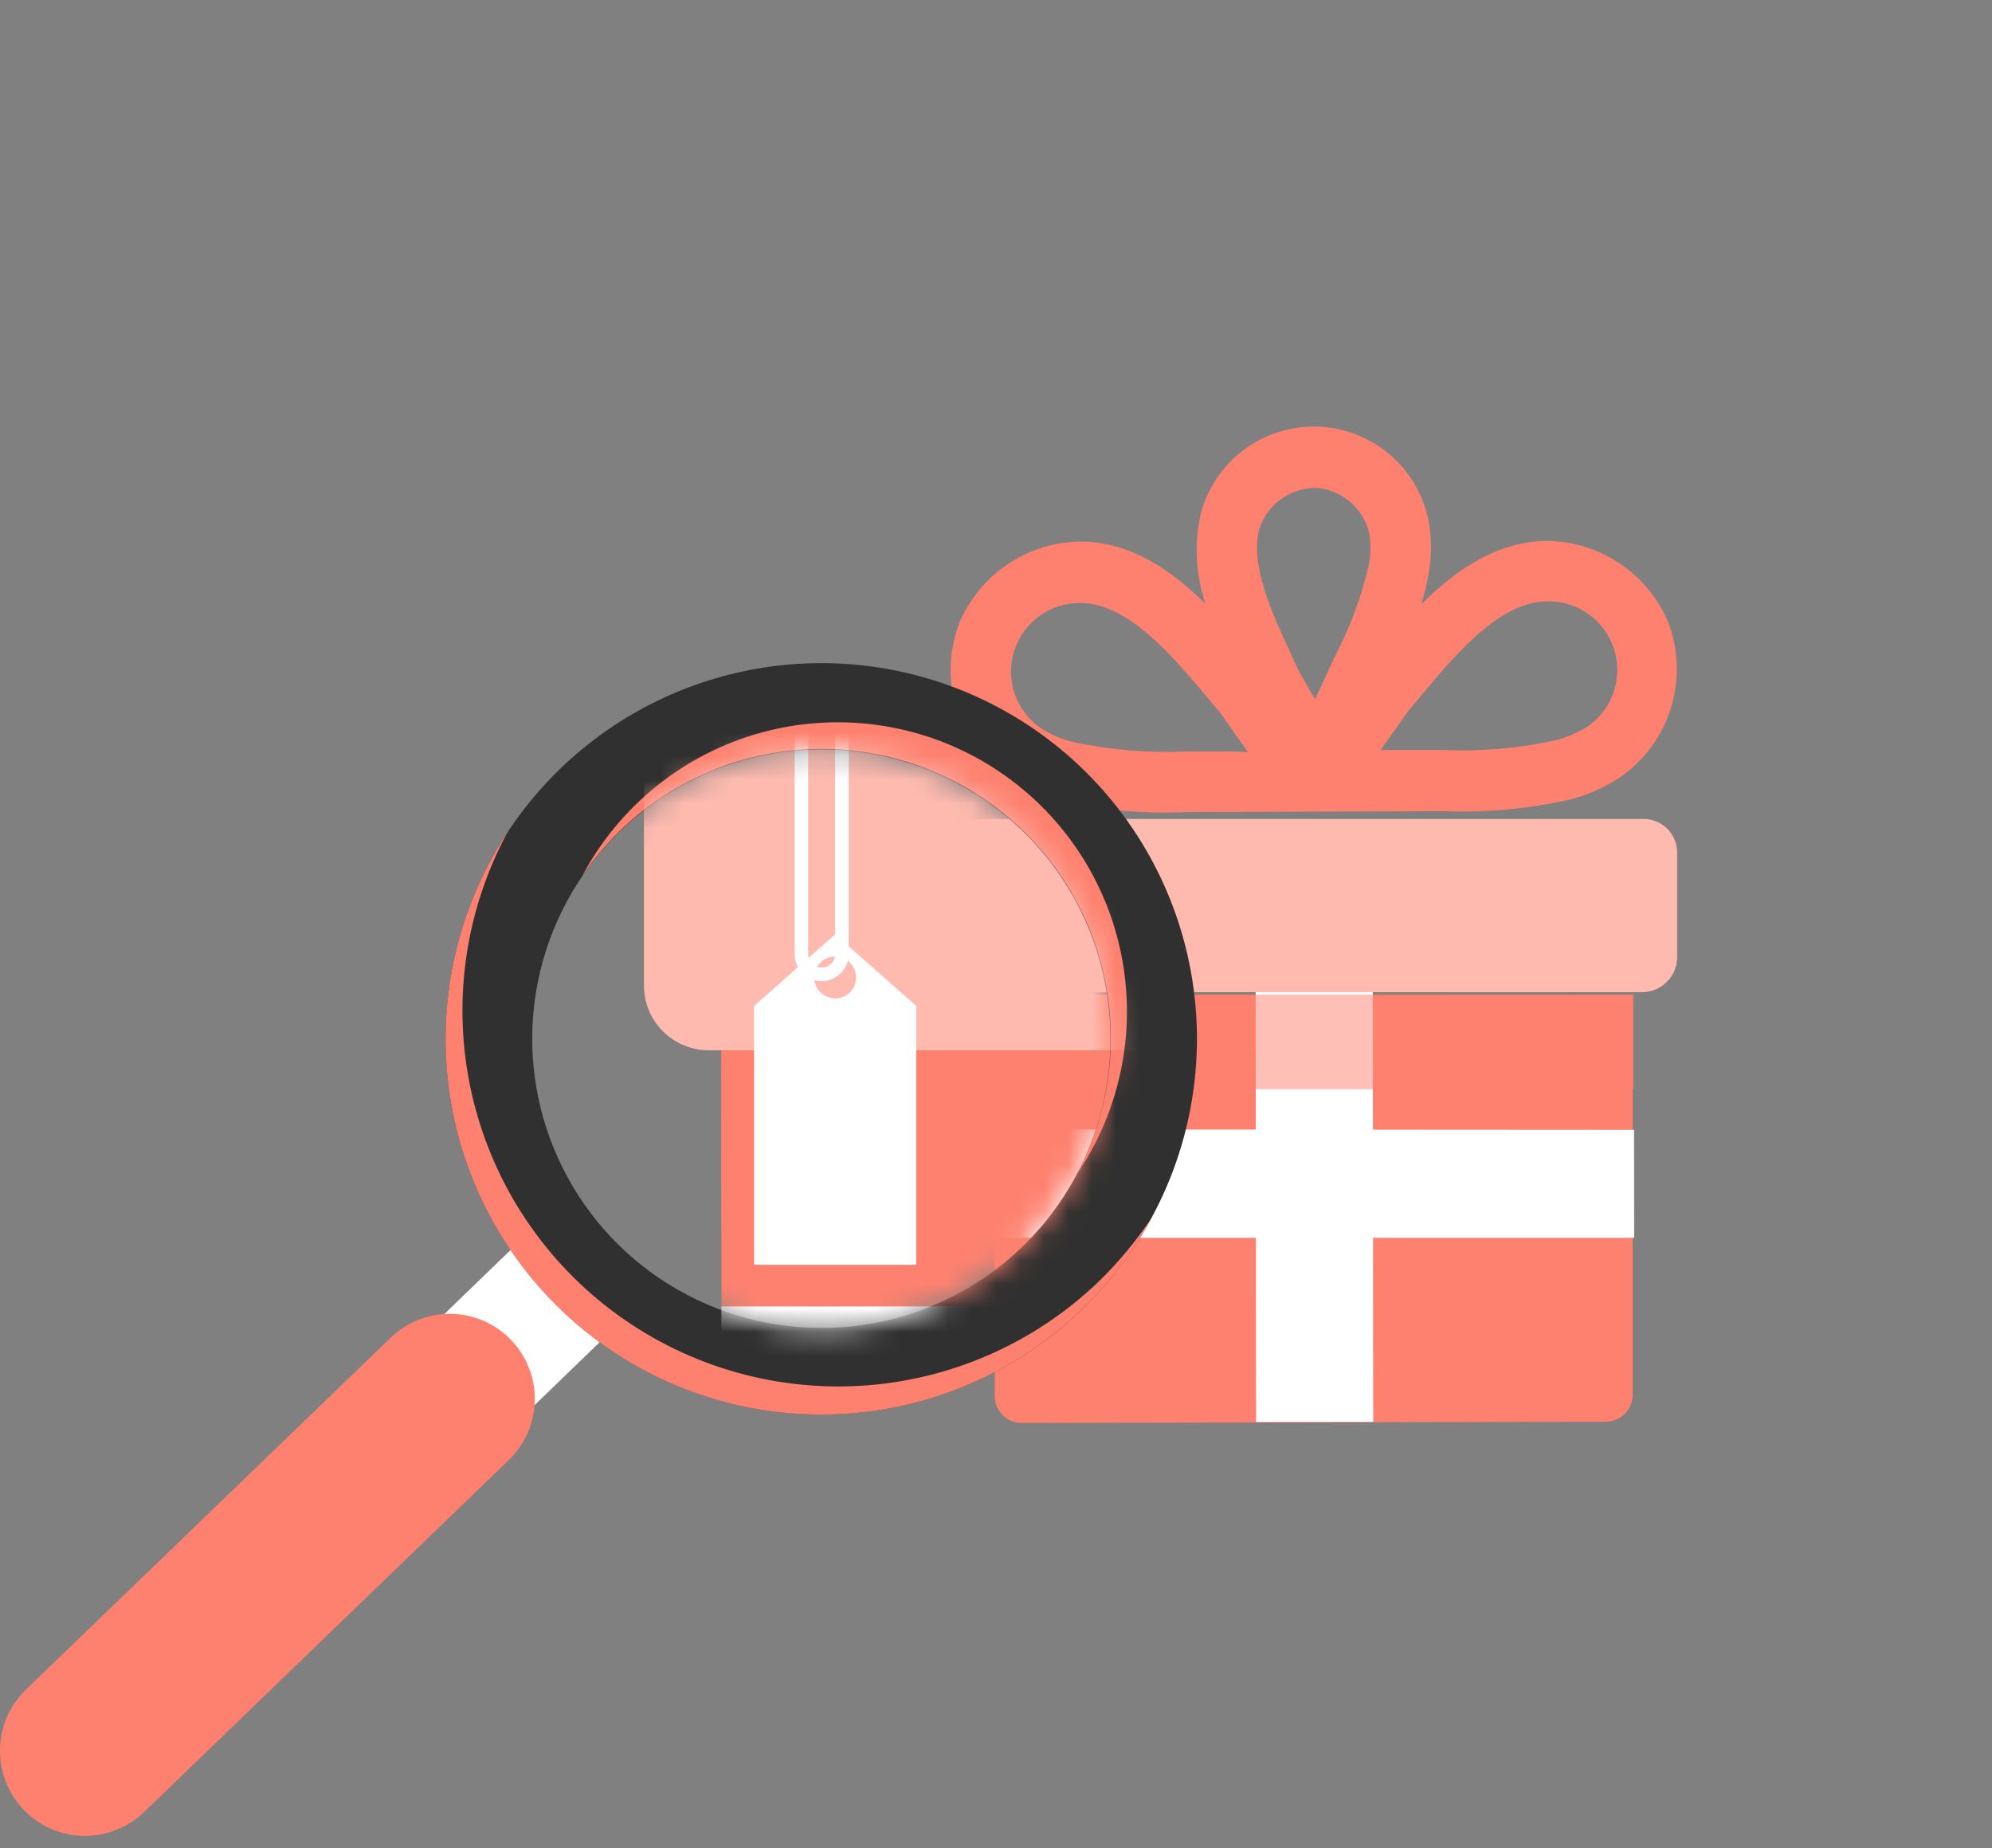 <svg width="83" height="77" viewBox="0 0 83 77" fill="none" xmlns="http://www.w3.org/2000/svg">
<rect x="0" y="0" width="83" height="77" fill="#808080" stroke="none"/>
<g clip-path="url(#clip0_637_183)">
<path d="M41.447 41.438V58.158C41.447 58.456 41.565 58.743 41.776 58.954C41.987 59.165 42.274 59.283 42.572 59.283L66.903 59.233C67.196 59.233 67.477 59.119 67.687 58.915C67.898 58.711 68.02 58.434 68.029 58.141V41.449L41.447 41.438Z" fill="#FE816F"/>
<path d="M60.115 33.795C61.91 33.866 63.706 33.699 65.457 33.3C66.191 33.103 66.888 32.789 67.522 32.371C68.526 31.67 69.266 30.653 69.626 29.482C69.984 28.311 69.942 27.054 69.504 25.91C69.08 24.915 68.375 24.065 67.475 23.465C66.575 22.866 65.52 22.542 64.438 22.534C64.159 22.538 63.881 22.562 63.605 22.607C61.871 22.899 60.442 23.963 59.215 25.184C59.345 24.771 59.449 24.35 59.525 23.924C59.645 23.251 59.656 22.563 59.558 21.887C59.385 20.788 58.842 19.783 58.019 19.036C57.195 18.289 56.142 17.846 55.032 17.78C53.922 17.714 52.823 18.03 51.917 18.674C51.012 19.319 50.354 20.254 50.052 21.324C49.745 22.594 49.807 23.926 50.232 25.162C49.011 23.957 47.593 22.911 45.876 22.629C45.601 22.584 45.322 22.562 45.043 22.562C43.962 22.57 42.906 22.894 42.006 23.494C41.106 24.093 40.401 24.943 39.978 25.939C39.534 27.089 39.491 28.356 39.855 29.534C40.22 30.713 40.971 31.734 41.987 32.433C42.623 32.846 43.32 33.156 44.053 33.35C45.805 33.749 47.603 33.912 49.399 33.834L60.115 33.795ZM58.196 30.306C58.399 30.013 58.635 29.675 58.692 29.608L59.215 28.978C60.549 27.385 62.204 25.398 64.027 25.089C64.163 25.066 64.3 25.055 64.438 25.055C65.058 25.035 65.667 25.218 66.174 25.575C66.681 25.932 67.059 26.444 67.249 27.034C67.44 27.624 67.433 28.26 67.231 28.846C67.028 29.432 66.641 29.937 66.126 30.283C65.714 30.539 65.264 30.729 64.793 30.846C63.259 31.18 61.689 31.314 60.121 31.246H59.164C58.602 31.246 58.039 31.246 57.521 31.246L58.196 30.306ZM51.29 31.308H49.399C47.832 31.377 46.262 31.246 44.728 30.919C44.256 30.805 43.805 30.615 43.394 30.356C42.88 30.012 42.491 29.511 42.287 28.927C42.082 28.343 42.072 27.709 42.258 27.119C42.445 26.529 42.818 26.016 43.321 25.656C43.824 25.296 44.43 25.109 45.049 25.122C45.186 25.122 45.324 25.134 45.459 25.156C47.283 25.46 48.943 27.441 50.283 29.028C50.463 29.248 50.638 29.456 50.806 29.647C50.868 29.726 51.099 30.058 51.307 30.356C51.516 30.655 51.791 31.043 52 31.33L51.29 31.308ZM54.054 27.824L53.756 27.171C53.001 25.545 52.067 23.519 52.478 22.016C52.639 21.534 52.945 21.113 53.353 20.811C53.763 20.508 54.255 20.34 54.763 20.328H54.887C55.415 20.378 55.913 20.598 56.306 20.953C56.7 21.309 56.968 21.783 57.071 22.303C57.126 22.711 57.114 23.125 57.037 23.53C56.732 24.855 56.257 26.136 55.624 27.34L55.27 28.105C55.106 28.465 54.949 28.809 54.791 29.135L54.42 28.482C54.217 28.145 54.099 27.931 54.054 27.813V27.824Z" fill="#FE816F"/>
<path d="M57.193 35.341L52.313 35.346L52.338 59.242L57.218 59.237L57.193 35.341Z" fill="white"/>
<g style="mix-blend-mode:multiply" opacity="0.51">
<path d="M68.074 41.438H41.452V45.377H68.074V41.438Z" fill="#FE816F"/>
</g>
<path d="M68.091 51.568L68.085 47.071L41.458 47.054V51.568H68.091Z" fill="white"/>
<path d="M39.634 35.506C39.634 36.789 39.634 38.618 39.634 39.901C39.635 40.091 39.673 40.28 39.747 40.455C39.821 40.63 39.929 40.789 40.064 40.922C40.2 41.056 40.36 41.161 40.537 41.232C40.713 41.303 40.902 41.339 41.092 41.336H68.423C68.81 41.335 69.181 41.18 69.454 40.906C69.727 40.632 69.881 40.26 69.881 39.873V35.506C69.879 35.318 69.84 35.133 69.765 34.961C69.691 34.788 69.582 34.633 69.446 34.504C69.31 34.375 69.149 34.274 68.973 34.208C68.798 34.143 68.61 34.113 68.423 34.121H41.092C40.904 34.113 40.717 34.143 40.541 34.208C40.366 34.274 40.205 34.375 40.069 34.504C39.933 34.633 39.824 34.788 39.749 34.961C39.675 35.133 39.636 35.318 39.634 35.506Z" fill="#FFBAAF"/>
<path d="M22.1 51.279L17.107 56.106L20.82 59.946L25.813 55.118L22.1 51.279Z" fill="white"/>
<path d="M45.476 32.399C43.324 30.174 40.561 28.636 37.535 27.981C34.509 27.326 31.357 27.583 28.478 28.72C25.598 29.856 23.12 31.821 21.357 34.365C19.594 36.91 18.625 39.92 18.573 43.015C18.521 46.111 19.388 49.151 21.065 51.754C22.742 54.356 25.152 56.403 27.992 57.635C30.832 58.868 33.974 59.23 37.02 58.677C40.066 58.124 42.88 56.68 45.105 54.528C48.087 51.642 49.801 47.69 49.871 43.541C49.941 39.391 48.36 35.384 45.476 32.399ZM42.6 51.939C40.887 53.595 38.721 54.706 36.376 55.131C34.031 55.556 31.613 55.277 29.427 54.328C27.241 53.379 25.385 51.803 24.095 49.799C22.805 47.796 22.137 45.455 22.177 43.072C22.218 40.69 22.963 38.373 24.32 36.414C25.677 34.455 27.585 32.943 29.802 32.068C32.018 31.193 34.444 30.995 36.774 31.498C39.103 32.002 41.23 33.185 42.887 34.898C45.106 37.198 46.321 40.283 46.267 43.478C46.214 46.673 44.895 49.716 42.6 51.939Z" fill="#303030"/>
<path d="M24.269 36.479C26.002 33.928 28.647 32.139 31.659 31.479C34.671 30.82 37.822 31.34 40.462 32.933C43.103 34.526 45.032 37.071 45.853 40.043C46.673 43.015 46.323 46.189 44.874 48.911C45.794 47.557 46.428 46.03 46.738 44.423C47.048 42.816 47.027 41.162 46.677 39.563C46.327 37.964 45.654 36.453 44.701 35.123C43.748 33.792 42.533 32.67 41.131 31.824C39.73 30.979 38.171 30.427 36.549 30.204C34.927 29.981 33.277 30.091 31.699 30.526C30.121 30.962 28.649 31.714 27.371 32.738C26.094 33.761 25.038 35.034 24.269 36.479Z" fill="#FE816F"/>
<path d="M45.105 54.528C46.262 53.41 47.239 52.122 48.004 50.706C47.368 51.67 46.63 52.563 45.803 53.368C43.116 55.962 39.59 57.511 35.862 57.734C32.133 57.957 28.448 56.84 25.471 54.584C22.494 52.329 20.422 49.084 19.627 45.435C18.833 41.785 19.369 37.973 21.14 34.684C19.022 37.904 18.167 41.791 18.739 45.602C19.31 49.413 21.267 52.88 24.235 55.337C27.203 57.795 30.974 59.072 34.825 58.922C38.676 58.773 42.336 57.208 45.105 54.528Z" fill="#FE816F"/>
<path d="M1.081 70.393C0.746 70.717 0.478 71.103 0.292 71.53C0.107 71.957 0.007 72.417 -0 72.883C-0.008 73.348 0.076 73.811 0.247 74.244C0.418 74.677 0.672 75.073 0.996 75.407C1.65 76.082 2.544 76.47 3.483 76.486C4.422 76.501 5.329 76.144 6.005 75.492L21.202 60.826C21.536 60.502 21.804 60.117 21.989 59.69C22.175 59.263 22.274 58.804 22.282 58.339C22.29 57.874 22.206 57.411 22.035 56.979C21.864 56.546 21.61 56.151 21.286 55.817C20.963 55.482 20.577 55.215 20.15 55.029C19.723 54.844 19.264 54.744 18.799 54.736C18.334 54.728 17.872 54.812 17.439 54.983C17.006 55.154 16.611 55.409 16.277 55.732L1.081 70.393Z" fill="#FE816F"/>
<mask id="mask0_637_183" style="mask-type:luminance" maskUnits="userSpaceOnUse" x="22" y="31" width="25" height="25">
<path d="M42.6 51.939C40.887 53.595 38.721 54.706 36.376 55.131C34.031 55.556 31.613 55.277 29.427 54.328C27.241 53.379 25.385 51.803 24.095 49.799C22.805 47.796 22.137 45.455 22.177 43.072C22.218 40.69 22.963 38.373 24.32 36.414C25.677 34.455 27.585 32.943 29.802 32.068C32.018 31.193 34.444 30.995 36.774 31.498C39.103 32.002 41.23 33.185 42.887 34.898C45.106 37.198 46.321 40.283 46.267 43.478C46.214 46.673 44.895 49.716 42.6 51.939Z" fill="white"/>
</mask>
<g mask="url(#mask0_637_183)">
<path d="M30.049 43.689L30.088 74.867C30.088 75.433 30.313 75.975 30.713 76.375C31.113 76.775 31.656 77 32.222 77L77.4 76.944C77.965 76.938 78.506 76.709 78.903 76.306C79.301 75.903 79.523 75.36 79.522 74.794L79.477 43.689H30.049Z" fill="#FE816F"/>
<g style="mix-blend-mode:multiply" opacity="0.51">
<path d="M79.482 43.689H30.049V51.005H79.482V43.689Z" fill="#FE816F"/>
</g>
<path d="M79.51 62.824L79.499 54.438L30.06 54.427L30.066 62.824H79.51Z" fill="white"/>
<path d="M26.83 32.849C26.83 35.236 26.83 38.68 26.83 41.066C26.833 41.782 27.119 42.467 27.627 42.971C28.135 43.475 28.822 43.758 29.537 43.756H80.281C80.637 43.756 80.99 43.686 81.319 43.55C81.648 43.413 81.946 43.213 82.198 42.961C82.449 42.709 82.648 42.41 82.784 42.081C82.92 41.752 82.989 41.4 82.989 41.044V32.849C82.987 32.497 82.916 32.148 82.779 31.823C82.643 31.497 82.443 31.202 82.192 30.955C81.941 30.707 81.644 30.511 81.317 30.378C80.99 30.246 80.64 30.179 80.287 30.182H29.543C29.189 30.177 28.837 30.242 28.509 30.373C28.18 30.505 27.881 30.701 27.629 30.949C27.376 31.197 27.176 31.493 27.039 31.819C26.901 32.145 26.831 32.496 26.83 32.849Z" fill="#FFBAAF"/>
<path d="M34.236 40.875C33.938 40.875 33.652 40.756 33.441 40.545C33.229 40.334 33.111 40.048 33.111 39.749V30.745C33.111 30.446 33.229 30.16 33.441 29.949C33.652 29.738 33.938 29.619 34.236 29.619C34.535 29.619 34.821 29.738 35.032 29.949C35.244 30.16 35.362 30.446 35.362 30.745V39.749C35.362 40.048 35.244 40.334 35.032 40.545C34.821 40.756 34.535 40.875 34.236 40.875ZM34.236 30.182C34.087 30.182 33.944 30.241 33.839 30.347C33.733 30.452 33.674 30.595 33.674 30.745V39.749C33.674 39.898 33.733 40.042 33.839 40.147C33.944 40.253 34.087 40.312 34.236 40.312C34.386 40.312 34.529 40.253 34.635 40.147C34.74 40.042 34.799 39.898 34.799 39.749V30.745C34.799 30.595 34.74 30.452 34.635 30.347C34.529 30.241 34.386 30.182 34.236 30.182Z" fill="white"/>
<path d="M34.799 38.928L31.422 41.905V52.693H38.176V41.905L34.799 38.928ZM34.799 41.595C34.627 41.595 34.458 41.544 34.315 41.448C34.171 41.352 34.059 41.216 33.993 41.057C33.927 40.897 33.91 40.722 33.944 40.553C33.977 40.384 34.06 40.228 34.182 40.106C34.304 39.984 34.46 39.901 34.629 39.867C34.798 39.834 34.974 39.851 35.133 39.917C35.293 39.983 35.429 40.095 35.525 40.238C35.62 40.382 35.672 40.55 35.672 40.723C35.672 40.954 35.58 41.176 35.416 41.34C35.253 41.503 35.031 41.595 34.799 41.595Z" fill="white"/>
</g>
</g>
<defs>
<clipPath id="clip0_637_183">
<rect width="83" height="77" fill="white"/>
</clipPath>
</defs>
</svg>
